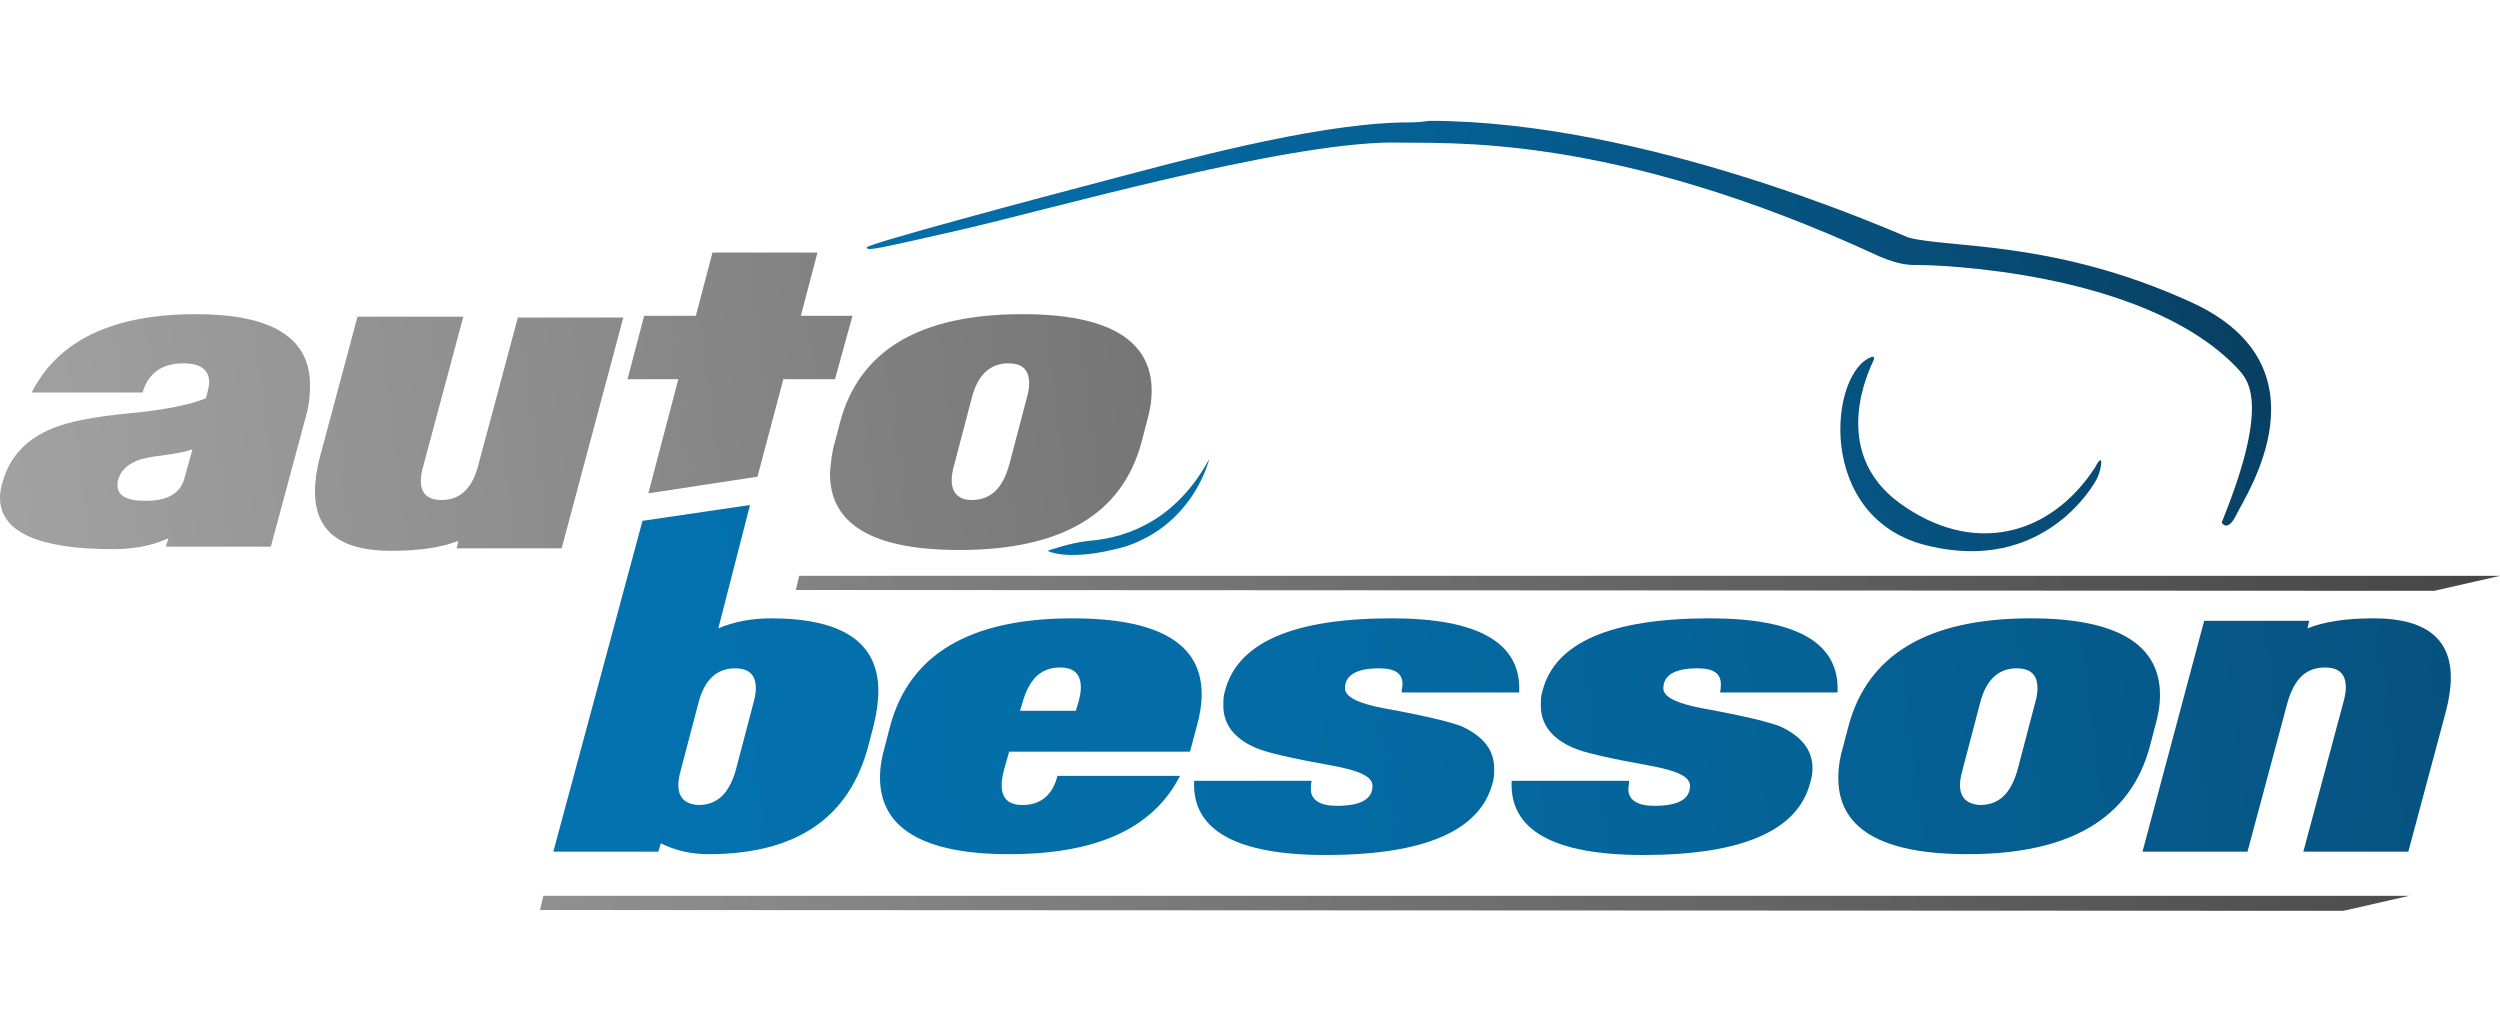 <?xml version="1.0" encoding="utf-8"?>
<!-- Generator: Adobe Illustrator 23.1.0, SVG Export Plug-In . SVG Version: 6.00 Build 0)  -->
<svg version="1.0" id="Calque_1" xmlns="http://www.w3.org/2000/svg" xmlns:xlink="http://www.w3.org/1999/xlink" x="0px" y="0px"
	 viewBox="0 0 300 124" style="enable-background:new 0 0 300 124;" xml:space="preserve">
<style type="text/css">
	.st0{clip-path:url(#SVGID_2_);fill:url(#SVGID_3_);}
	.st1{clip-path:url(#SVGID_5_);fill:url(#SVGID_6_);}
	.st2{clip-path:url(#SVGID_8_);fill:url(#SVGID_9_);}
	.st3{clip-path:url(#SVGID_11_);fill:url(#SVGID_12_);}
	.st4{clip-path:url(#SVGID_14_);fill:url(#SVGID_15_);}
	.st5{clip-path:url(#SVGID_17_);fill:url(#SVGID_18_);}
	.st6{clip-path:url(#SVGID_20_);fill:url(#SVGID_21_);}
	.st7{clip-path:url(#SVGID_23_);fill:url(#SVGID_24_);}
	.st8{clip-path:url(#SVGID_26_);fill:url(#SVGID_27_);}
	.st9{clip-path:url(#SVGID_29_);fill:url(#SVGID_30_);}
	.st10{clip-path:url(#SVGID_32_);fill:url(#SVGID_33_);}
	.st11{clip-path:url(#SVGID_35_);fill:url(#SVGID_36_);}
	.st12{clip-path:url(#SVGID_38_);fill:url(#SVGID_39_);}
	.st13{clip-path:url(#SVGID_41_);fill:url(#SVGID_42_);}
	.st14{clip-path:url(#SVGID_44_);fill:url(#SVGID_45_);}
</style>
<g>
	<defs>
		<path id="SVGID_1_" d="M14.1,58.2c0-0.2,0-0.5,0.1-0.7c0.3-1,1-1.7,2.2-2.2c0.7-0.3,1.8-0.5,3.4-0.7c1.5-0.2,2.6-0.4,3.3-0.7
			l-1,3.6c-0.5,1.7-2,2.6-4.6,2.6C15.2,60.1,14.1,59.5,14.1,58.2 M3.8,47.1h13.3c0.7-2.3,2.3-3.5,4.9-3.5c2.1,0,3.1,0.8,3.1,2.3
			c0,0.3-0.1,0.7-0.2,1.2l-0.2,0.7c-2,0.8-5,1.4-9.2,1.8c-4.2,0.4-7.3,1-9.2,1.8c-3.2,1.3-5.2,3.5-6,6.5C0.1,58.5,0,59.2,0,59.7
			c0,4.1,4.5,6.2,13.6,6.2c2.4,0,4.6-0.4,6.6-1.3l-0.3,1h12.6L36.7,50c0.4-1.4,0.5-2.6,0.5-3.8c0-5.7-4.6-8.5-13.7-8.5
			C13.6,37.7,7,40.8,3.8,47.1"/>
	</defs>
	<clipPath id="SVGID_2_">
		<use xlink:href="#SVGID_1_"  style="overflow:visible;"/>
	</clipPath>
	
		<linearGradient id="SVGID_3_" gradientUnits="userSpaceOnUse" x1="1.548" y1="125.059" x2="1.979" y2="125.059" gradientTransform="matrix(-924.044 102.773 102.773 924.044 -11044.474 -115707.727)">
		<stop  offset="0" style="stop-color:#292929"/>
		<stop  offset="1" style="stop-color:#A8A8A8"/>
	</linearGradient>
	<polygon class="st0" points="40.4,65.6 0.5,70 -3.1,38 36.8,33.6 	"/>
</g>
<g>
	<defs>
		<path id="SVGID_4_" d="M62.2,37.9l-4.8,17.9C56.7,58.6,55.2,60,53,60c-1.7,0-2.5-0.8-2.5-2.3c0-0.5,0.1-1.1,0.3-1.8l4.8-17.9H42.9
			l-4.5,16.8c-0.4,1.5-0.6,2.9-0.6,4.2c0,4.7,3,7.1,9.1,7.1c3.4,0,6.1-0.4,8.1-1.2l-0.2,0.9h12.6l7.4-27.7H62.2z"/>
	</defs>
	<clipPath id="SVGID_5_">
		<use xlink:href="#SVGID_4_"  style="overflow:visible;"/>
	</clipPath>
	
		<linearGradient id="SVGID_6_" gradientUnits="userSpaceOnUse" x1="1.548" y1="125.056" x2="1.979" y2="125.056" gradientTransform="matrix(-924.039 102.772 102.772 924.039 -11043.583 -115699.609)">
		<stop  offset="0" style="stop-color:#292929"/>
		<stop  offset="1" style="stop-color:#A8A8A8"/>
	</linearGradient>
	<polygon class="st1" points="77.9,65.6 38.3,70 34.7,38.3 74.4,33.9 	"/>
</g>
<g>
	<defs>
		<polygon id="SVGID_7_" points="85.5,30.3 83.5,37.9 77.3,37.9 75.3,45.5 81.4,45.5 77.8,59.2 90.9,57.2 94,45.5 100.2,45.5 
			102.3,37.9 96.1,37.9 98.1,30.3 		"/>
	</defs>
	<clipPath id="SVGID_8_">
		<use xlink:href="#SVGID_7_"  style="overflow:visible;"/>
	</clipPath>
	
		<linearGradient id="SVGID_9_" gradientUnits="userSpaceOnUse" x1="1.548" y1="125.062" x2="1.979" y2="125.062" gradientTransform="matrix(-924.008 102.769 102.769 924.008 -11044.244 -115705.062)">
		<stop  offset="0" style="stop-color:#292929"/>
		<stop  offset="1" style="stop-color:#A8A8A8"/>
	</linearGradient>
	<polygon class="st2" points="105.4,58.8 75.6,62.2 72.1,30.7 101.9,27.4 	"/>
</g>
<g>
	<defs>
		<path id="SVGID_10_" d="M114.2,57.6c0-0.5,0.1-1.1,0.3-1.8l2.1-8c0.7-2.8,2.2-4.2,4.4-4.2c1.7,0,2.5,0.8,2.5,2.4
			c0,0.5-0.1,1.1-0.3,1.8l-2.1,8c-0.8,2.8-2.2,4.2-4.5,4.2C115.1,60,114.2,59.2,114.2,57.6 M100.8,50.7l-0.6,2.3
			c-0.4,1.3-0.5,2.6-0.6,3.7c-0.1,6.2,5.1,9.3,15.5,9.3c12.3,0,19.6-4.3,21.9-13l0.6-2.3c0.4-1.4,0.6-2.6,0.6-3.8
			c0-6.1-5.2-9.2-15.5-9.2C110.4,37.7,103.1,42,100.8,50.7"/>
	</defs>
	<clipPath id="SVGID_11_">
		<use xlink:href="#SVGID_10_"  style="overflow:visible;"/>
	</clipPath>
	
		<linearGradient id="SVGID_12_" gradientUnits="userSpaceOnUse" x1="1.548" y1="125.046" x2="1.979" y2="125.046" gradientTransform="matrix(-924.015 102.77 102.77 924.015 -11041.481 -115680.367)">
		<stop  offset="0" style="stop-color:#292929"/>
		<stop  offset="1" style="stop-color:#A8A8A8"/>
	</linearGradient>
	<polygon class="st3" points="141.3,65.6 100,70.2 96.5,38 137.7,33.4 	"/>
</g>
<g>
	<defs>
		<path id="SVGID_13_" d="M168,14.7c-10.9,0.3-26.7,4.7-35.1,6.9c-8.4,2.2-29,7.7-28.9,8.1c0.1,0.4,0.7,0.3,11.2-2.1
			c10.5-2.4,38.4-10.4,51.8-10.5c6.4,0.2,26-1.4,58.6,13.7c2.6,1.1,3.8,1,4.8,1c1,0,26.7,0.5,38,12.3c1,1.2,4.4,3.4-1.8,18.6
			c0,0,0.7,1.3,1.8-1c1.1-2.3,11.5-17.8-5.6-25.5c-16.3-7.4-29-6.4-33.8-7.7c-2-0.8-31.6-14-57.5-14C170.3,14.7,169.1,14.7,168,14.7
			"/>
	</defs>
	<clipPath id="SVGID_14_">
		<use xlink:href="#SVGID_13_"  style="overflow:visible;"/>
	</clipPath>
	
		<linearGradient id="SVGID_15_" gradientUnits="userSpaceOnUse" x1="1.679" y1="124.935" x2="2.11" y2="124.935" gradientTransform="matrix(-509.148 209.937 209.937 509.148 -25105.059 -63955.348)">
		<stop  offset="0" style="stop-color:#093A5A"/>
		<stop  offset="0.164" style="stop-color:#074C76"/>
		<stop  offset="0.365" style="stop-color:#055E91"/>
		<stop  offset="0.571" style="stop-color:#046BA4"/>
		<stop  offset="0.78" style="stop-color:#0372AF"/>
		<stop  offset="1" style="stop-color:#0375B3"/>
	</linearGradient>
	<polygon class="st4" points="297.2,56.9 129.4,126.1 86.4,21.8 254.3,-47.3 	"/>
</g>
<g>
	<defs>
		<path id="SVGID_16_" d="M224.7,42.8c-5.2,1.6-7,19.5,6.7,22.7c13.7,3.3,19.8-7.1,20.3-8.2c0.5-1.1,0.8-3.3-0.3-1.2
			c-5.4,8.3-14.7,10.6-23.4,4.3c-8.7-6.3-3.5-16.4-3.2-17.1C225,42.9,224.8,42.8,224.7,42.8C224.7,42.8,224.7,42.8,224.7,42.8"/>
	</defs>
	<clipPath id="SVGID_17_">
		<use xlink:href="#SVGID_16_"  style="overflow:visible;"/>
	</clipPath>
	
		<linearGradient id="SVGID_18_" gradientUnits="userSpaceOnUse" x1="1.679" y1="124.886" x2="2.11" y2="124.886" gradientTransform="matrix(-509.15 209.938 209.938 509.15 -25082.779 -63901.309)">
		<stop  offset="0" style="stop-color:#093A5A"/>
		<stop  offset="0.164" style="stop-color:#074C76"/>
		<stop  offset="0.365" style="stop-color:#055E91"/>
		<stop  offset="0.571" style="stop-color:#046BA4"/>
		<stop  offset="0.78" style="stop-color:#0372AF"/>
		<stop  offset="1" style="stop-color:#0375B3"/>
	</linearGradient>
	<polygon class="st5" points="261.6,65 222.7,81.1 208.5,46.6 247.4,30.6 	"/>
</g>
<g>
	<defs>
		<path id="SVGID_19_" d="M122.7,84.3c0.8-2.8,2.2-4.2,4.5-4.2c1.7,0,2.5,0.8,2.5,2.4c0,0.5-0.1,1.1-0.3,1.8l-0.3,1h-6.7L122.7,84.3
			z M106.8,87.2l-0.6,2.3c-0.4,1.4-0.6,2.6-0.6,3.8c0,6.1,5.2,9.2,15.5,9.2c10.5,0,17.3-3.1,20.5-9.4h-14.7c-0.6,2.3-2,3.5-4.2,3.5
			c-1.7,0-2.5-0.8-2.5-2.4c0-0.5,0.1-1.1,0.3-1.9l0.6-2.1h21.7l0.8-3c0.4-1.4,0.6-2.7,0.6-3.9c0-6.1-5.2-9.1-15.5-9.1
			C116.4,74.2,109.1,78.5,106.8,87.2"/>
	</defs>
	<clipPath id="SVGID_20_">
		<use xlink:href="#SVGID_19_"  style="overflow:visible;"/>
	</clipPath>
	
		<linearGradient id="SVGID_21_" gradientUnits="userSpaceOnUse" x1="1.548" y1="124.993" x2="1.979" y2="124.993" gradientTransform="matrix(-924.033 102.772 102.772 924.033 -11032.22 -115597.336)">
		<stop  offset="0" style="stop-color:#093A5A"/>
		<stop  offset="0.164" style="stop-color:#074C76"/>
		<stop  offset="0.365" style="stop-color:#055E91"/>
		<stop  offset="0.571" style="stop-color:#046BA4"/>
		<stop  offset="0.78" style="stop-color:#0372AF"/>
		<stop  offset="1" style="stop-color:#0375B3"/>
	</linearGradient>
	<polygon class="st6" points="147.3,102.1 106.1,106.7 102.5,74.6 143.7,70 	"/>
</g>
<g>
	<defs>
		<path id="SVGID_22_" d="M147,82.9c-0.2,0.6-0.2,1.2-0.2,1.8c0,2.2,1.3,3.9,3.8,5c1.3,0.6,4.4,1.3,9.4,2.2c3.2,0.6,4.7,1.3,4.7,2.4
			c0,1.6-1.4,2.4-4.3,2.4c-2,0-3.1-0.7-3.1-2c0-0.3,0-0.6,0.1-1h-14.1c-0.3,5.9,5,8.9,15.8,8.9c11.8,0,18.5-2.9,20-8.6
			c0.2-0.6,0.2-1.2,0.2-1.8c0-2.2-1.3-3.8-3.8-5c-1.2-0.5-4.4-1.3-9.4-2.2c-3.2-0.6-4.7-1.4-4.7-2.4c0-1.6,1.4-2.4,4.1-2.4
			c1.9,0,2.8,0.6,2.8,1.9c0,0.3-0.1,0.6-0.1,1h14.1c0.3-5.9-4.8-8.9-15.3-8.9C155.2,74.2,148.5,77.1,147,82.9"/>
	</defs>
	<clipPath id="SVGID_23_">
		<use xlink:href="#SVGID_22_"  style="overflow:visible;"/>
	</clipPath>
	
		<linearGradient id="SVGID_24_" gradientUnits="userSpaceOnUse" x1="1.548" y1="124.987" x2="1.979" y2="124.987" gradientTransform="matrix(-924.02 102.77 102.77 924.02 -11030.982 -115586.023)">
		<stop  offset="0" style="stop-color:#093A5A"/>
		<stop  offset="0.164" style="stop-color:#074C76"/>
		<stop  offset="0.365" style="stop-color:#055E91"/>
		<stop  offset="0.571" style="stop-color:#046BA4"/>
		<stop  offset="0.78" style="stop-color:#0372AF"/>
		<stop  offset="1" style="stop-color:#0375B3"/>
	</linearGradient>
	<polygon class="st7" points="185.8,102.1 143.6,106.8 140,74.5 182.2,69.8 	"/>
</g>
<g>
	<defs>
		<path id="SVGID_25_" d="M185.1,82.9c-0.2,0.6-0.2,1.2-0.2,1.8c0,2.2,1.3,3.9,3.8,5c1.3,0.6,4.4,1.3,9.4,2.2
			c3.2,0.6,4.7,1.3,4.7,2.4c0,1.6-1.4,2.4-4.3,2.4c-2,0-3.1-0.7-3.1-2c0-0.3,0.1-0.6,0.1-1h-14.1c-0.3,5.9,5,8.9,15.8,8.9
			c11.8,0,18.5-2.9,20-8.6c0.2-0.6,0.3-1.2,0.3-1.8c0-2.2-1.3-3.8-3.8-5c-1.2-0.5-4.4-1.3-9.4-2.2c-3.2-0.6-4.7-1.4-4.7-2.4
			c0-1.6,1.4-2.4,4.1-2.4c1.9,0,2.8,0.6,2.8,1.9c0,0.3,0,0.6-0.1,1h14.1c0.3-5.9-4.8-8.9-15.3-8.9C193.3,74.2,186.6,77.1,185.1,82.9
			"/>
	</defs>
	<clipPath id="SVGID_26_">
		<use xlink:href="#SVGID_25_"  style="overflow:visible;"/>
	</clipPath>
	
		<linearGradient id="SVGID_27_" gradientUnits="userSpaceOnUse" x1="1.548" y1="124.981" x2="1.979" y2="124.981" gradientTransform="matrix(-924.061 102.775 102.775 924.061 -11030.415 -115581.422)">
		<stop  offset="0" style="stop-color:#093A5A"/>
		<stop  offset="0.164" style="stop-color:#074C76"/>
		<stop  offset="0.365" style="stop-color:#055E91"/>
		<stop  offset="0.571" style="stop-color:#046BA4"/>
		<stop  offset="0.78" style="stop-color:#0372AF"/>
		<stop  offset="1" style="stop-color:#0375B3"/>
	</linearGradient>
	<polygon class="st8" points="223.9,102.1 181.7,106.8 178.1,74.5 220.3,69.8 	"/>
</g>
<g>
	<defs>
		<path id="SVGID_28_" d="M235.2,94.2c0-0.5,0.1-1.1,0.3-1.8l2.1-8c0.7-2.8,2.2-4.2,4.4-4.2c1.7,0,2.5,0.8,2.5,2.4
			c0,0.5-0.1,1.1-0.3,1.8l-2.1,8c-0.8,2.8-2.2,4.2-4.5,4.2C236,96.5,235.2,95.7,235.2,94.2 M221.8,87.2l-0.6,2.3
			c-0.4,1.3-0.6,2.6-0.6,3.7c-0.1,6.2,5.1,9.3,15.5,9.3c12.3,0,19.6-4.3,21.9-13l0.6-2.3c0.4-1.4,0.6-2.6,0.6-3.8
			c0-6.1-5.2-9.2-15.5-9.2C231.4,74.2,224.1,78.5,221.8,87.2"/>
	</defs>
	<clipPath id="SVGID_29_">
		<use xlink:href="#SVGID_28_"  style="overflow:visible;"/>
	</clipPath>
	
		<linearGradient id="SVGID_30_" gradientUnits="userSpaceOnUse" x1="1.548" y1="124.975" x2="1.979" y2="124.975" gradientTransform="matrix(-923.99 102.767 102.767 923.99 -11028.431 -115562.68)">
		<stop  offset="0" style="stop-color:#093A5A"/>
		<stop  offset="0.164" style="stop-color:#074C76"/>
		<stop  offset="0.365" style="stop-color:#055E91"/>
		<stop  offset="0.571" style="stop-color:#046BA4"/>
		<stop  offset="0.78" style="stop-color:#0372AF"/>
		<stop  offset="1" style="stop-color:#0375B3"/>
	</linearGradient>
	<polygon class="st9" points="262.3,102.1 221,106.7 217.4,74.6 258.7,70 	"/>
</g>
<g>
	<defs>
		<path id="SVGID_31_" d="M276.9,75.4l0.2-0.9h-12.6l-7.4,27.7h12.6l4.8-17.9c0.8-2.8,2.2-4.2,4.5-4.2c1.7,0,2.5,0.8,2.5,2.4
			c0,0.5-0.1,1.1-0.3,1.8l-4.8,17.9H289l4.5-16.8c0.4-1.5,0.6-2.9,0.6-4.1c0-4.7-3.1-7.1-9.2-7.1C281.5,74.2,278.9,74.6,276.9,75.4"
			/>
	</defs>
	<clipPath id="SVGID_32_">
		<use xlink:href="#SVGID_31_"  style="overflow:visible;"/>
	</clipPath>
	
		<linearGradient id="SVGID_33_" gradientUnits="userSpaceOnUse" x1="1.548" y1="124.969" x2="1.979" y2="124.969" gradientTransform="matrix(-924.067 102.775 102.775 924.067 -11028.353 -115562.898)">
		<stop  offset="0" style="stop-color:#093A5A"/>
		<stop  offset="0.164" style="stop-color:#074C76"/>
		<stop  offset="0.365" style="stop-color:#055E91"/>
		<stop  offset="0.571" style="stop-color:#046BA4"/>
		<stop  offset="0.78" style="stop-color:#0372AF"/>
		<stop  offset="1" style="stop-color:#0375B3"/>
	</linearGradient>
	<polygon class="st10" points="297.2,101.9 257.5,106.3 254,74.5 293.6,70.1 	"/>
</g>
<g>
	<defs>
		<path id="SVGID_34_" d="M81.4,94.2c0-0.5,0.1-1.1,0.3-1.8l2.1-8c0.7-2.8,2.2-4.2,4.4-4.2c1.7,0,2.5,0.8,2.5,2.4
			c0,0.5-0.1,1.1-0.3,1.8l-2.1,8c-0.8,2.8-2.2,4.2-4.5,4.2C82.2,96.5,81.4,95.7,81.4,94.2 M77.1,62.5l-10.7,39.7H79l0.3-1
			c1.6,0.8,3.5,1.3,5.7,1.3c10.5,0,16.9-4.3,19.2-13l0.6-2.3c0.4-1.6,0.6-3,0.6-4.3c0-5.8-4.3-8.7-12.9-8.7c-2.3,0-4.4,0.4-6.3,1.2
			L90,60.6L77.1,62.5z"/>
	</defs>
	<clipPath id="SVGID_35_">
		<use xlink:href="#SVGID_34_"  style="overflow:visible;"/>
	</clipPath>
	
		<linearGradient id="SVGID_36_" gradientUnits="userSpaceOnUse" x1="1.548" y1="125.008" x2="1.979" y2="125.008" gradientTransform="matrix(-924.028 102.771 102.771 924.028 -11034.93 -115621.617)">
		<stop  offset="0" style="stop-color:#093A5A"/>
		<stop  offset="0.164" style="stop-color:#074C76"/>
		<stop  offset="0.365" style="stop-color:#055E91"/>
		<stop  offset="0.571" style="stop-color:#046BA4"/>
		<stop  offset="0.78" style="stop-color:#0372AF"/>
		<stop  offset="1" style="stop-color:#0375B3"/>
	</linearGradient>
	<polygon class="st11" points="110,101.9 66.9,106.7 61.8,61.1 105,56.3 	"/>
</g>
<g>
	<defs>
		<polygon id="SVGID_37_" points="95.9,69.1 95.5,70.8 292.1,70.9 300,69.1 		"/>
	</defs>
	<clipPath id="SVGID_38_">
		<use xlink:href="#SVGID_37_"  style="overflow:visible;"/>
	</clipPath>
	
		<linearGradient id="SVGID_39_" gradientUnits="userSpaceOnUse" x1="1.553" y1="125.009" x2="1.984" y2="125.009" gradientTransform="matrix(-915.459 101.818 101.818 915.459 -10924.273 -114549.008)">
		<stop  offset="0" style="stop-color:#292929"/>
		<stop  offset="1" style="stop-color:#A8A8A8"/>
	</linearGradient>
	<polygon class="st12" points="300.2,70.9 98,93.4 95.3,69.1 297.5,46.6 	"/>
</g>
<g>
	<defs>
		<polygon id="SVGID_40_" points="65.2,107.5 64.8,109.2 281.2,109.3 289.1,107.5 		"/>
	</defs>
	<clipPath id="SVGID_41_">
		<use xlink:href="#SVGID_40_"  style="overflow:visible;"/>
	</clipPath>
	
		<linearGradient id="SVGID_42_" gradientUnits="userSpaceOnUse" x1="1.54" y1="124.961" x2="1.971" y2="124.961" gradientTransform="matrix(-1004.048 111.671 111.671 1004.048 -11994.902 -125556.727)">
		<stop  offset="0" style="stop-color:#292929"/>
		<stop  offset="1" style="stop-color:#A8A8A8"/>
	</linearGradient>
	<polygon class="st13" points="289.3,109.3 67.5,134 64.6,107.5 286.4,82.9 	"/>
</g>
<g>
	<defs>
		<path id="SVGID_43_" d="M130.7,64.9c-2.2,0.2-5,1.2-5,1.2s2.5,1.4,9.3-0.5c8.3-2.7,10.1-10.5,10.1-10.5
			C141.3,62.1,135.7,64.5,130.7,64.9"/>
	</defs>
	<clipPath id="SVGID_44_">
		<use xlink:href="#SVGID_43_"  style="overflow:visible;"/>
	</clipPath>
	
		<linearGradient id="SVGID_45_" gradientUnits="userSpaceOnUse" x1="1.798" y1="124.938" x2="2.228" y2="124.938" gradientTransform="matrix(-393.126 162.097 162.097 393.126 -19301.685 -49390.871)">
		<stop  offset="0" style="stop-color:#093A5A"/>
		<stop  offset="0.164" style="stop-color:#074C76"/>
		<stop  offset="0.365" style="stop-color:#055E91"/>
		<stop  offset="0.571" style="stop-color:#046BA4"/>
		<stop  offset="0.78" style="stop-color:#0372AF"/>
		<stop  offset="1" style="stop-color:#0375B3"/>
	</linearGradient>
	<polygon class="st14" points="149.5,65.8 128.5,74.4 121.3,57 142.3,48.3 	"/>
</g>
</svg>
